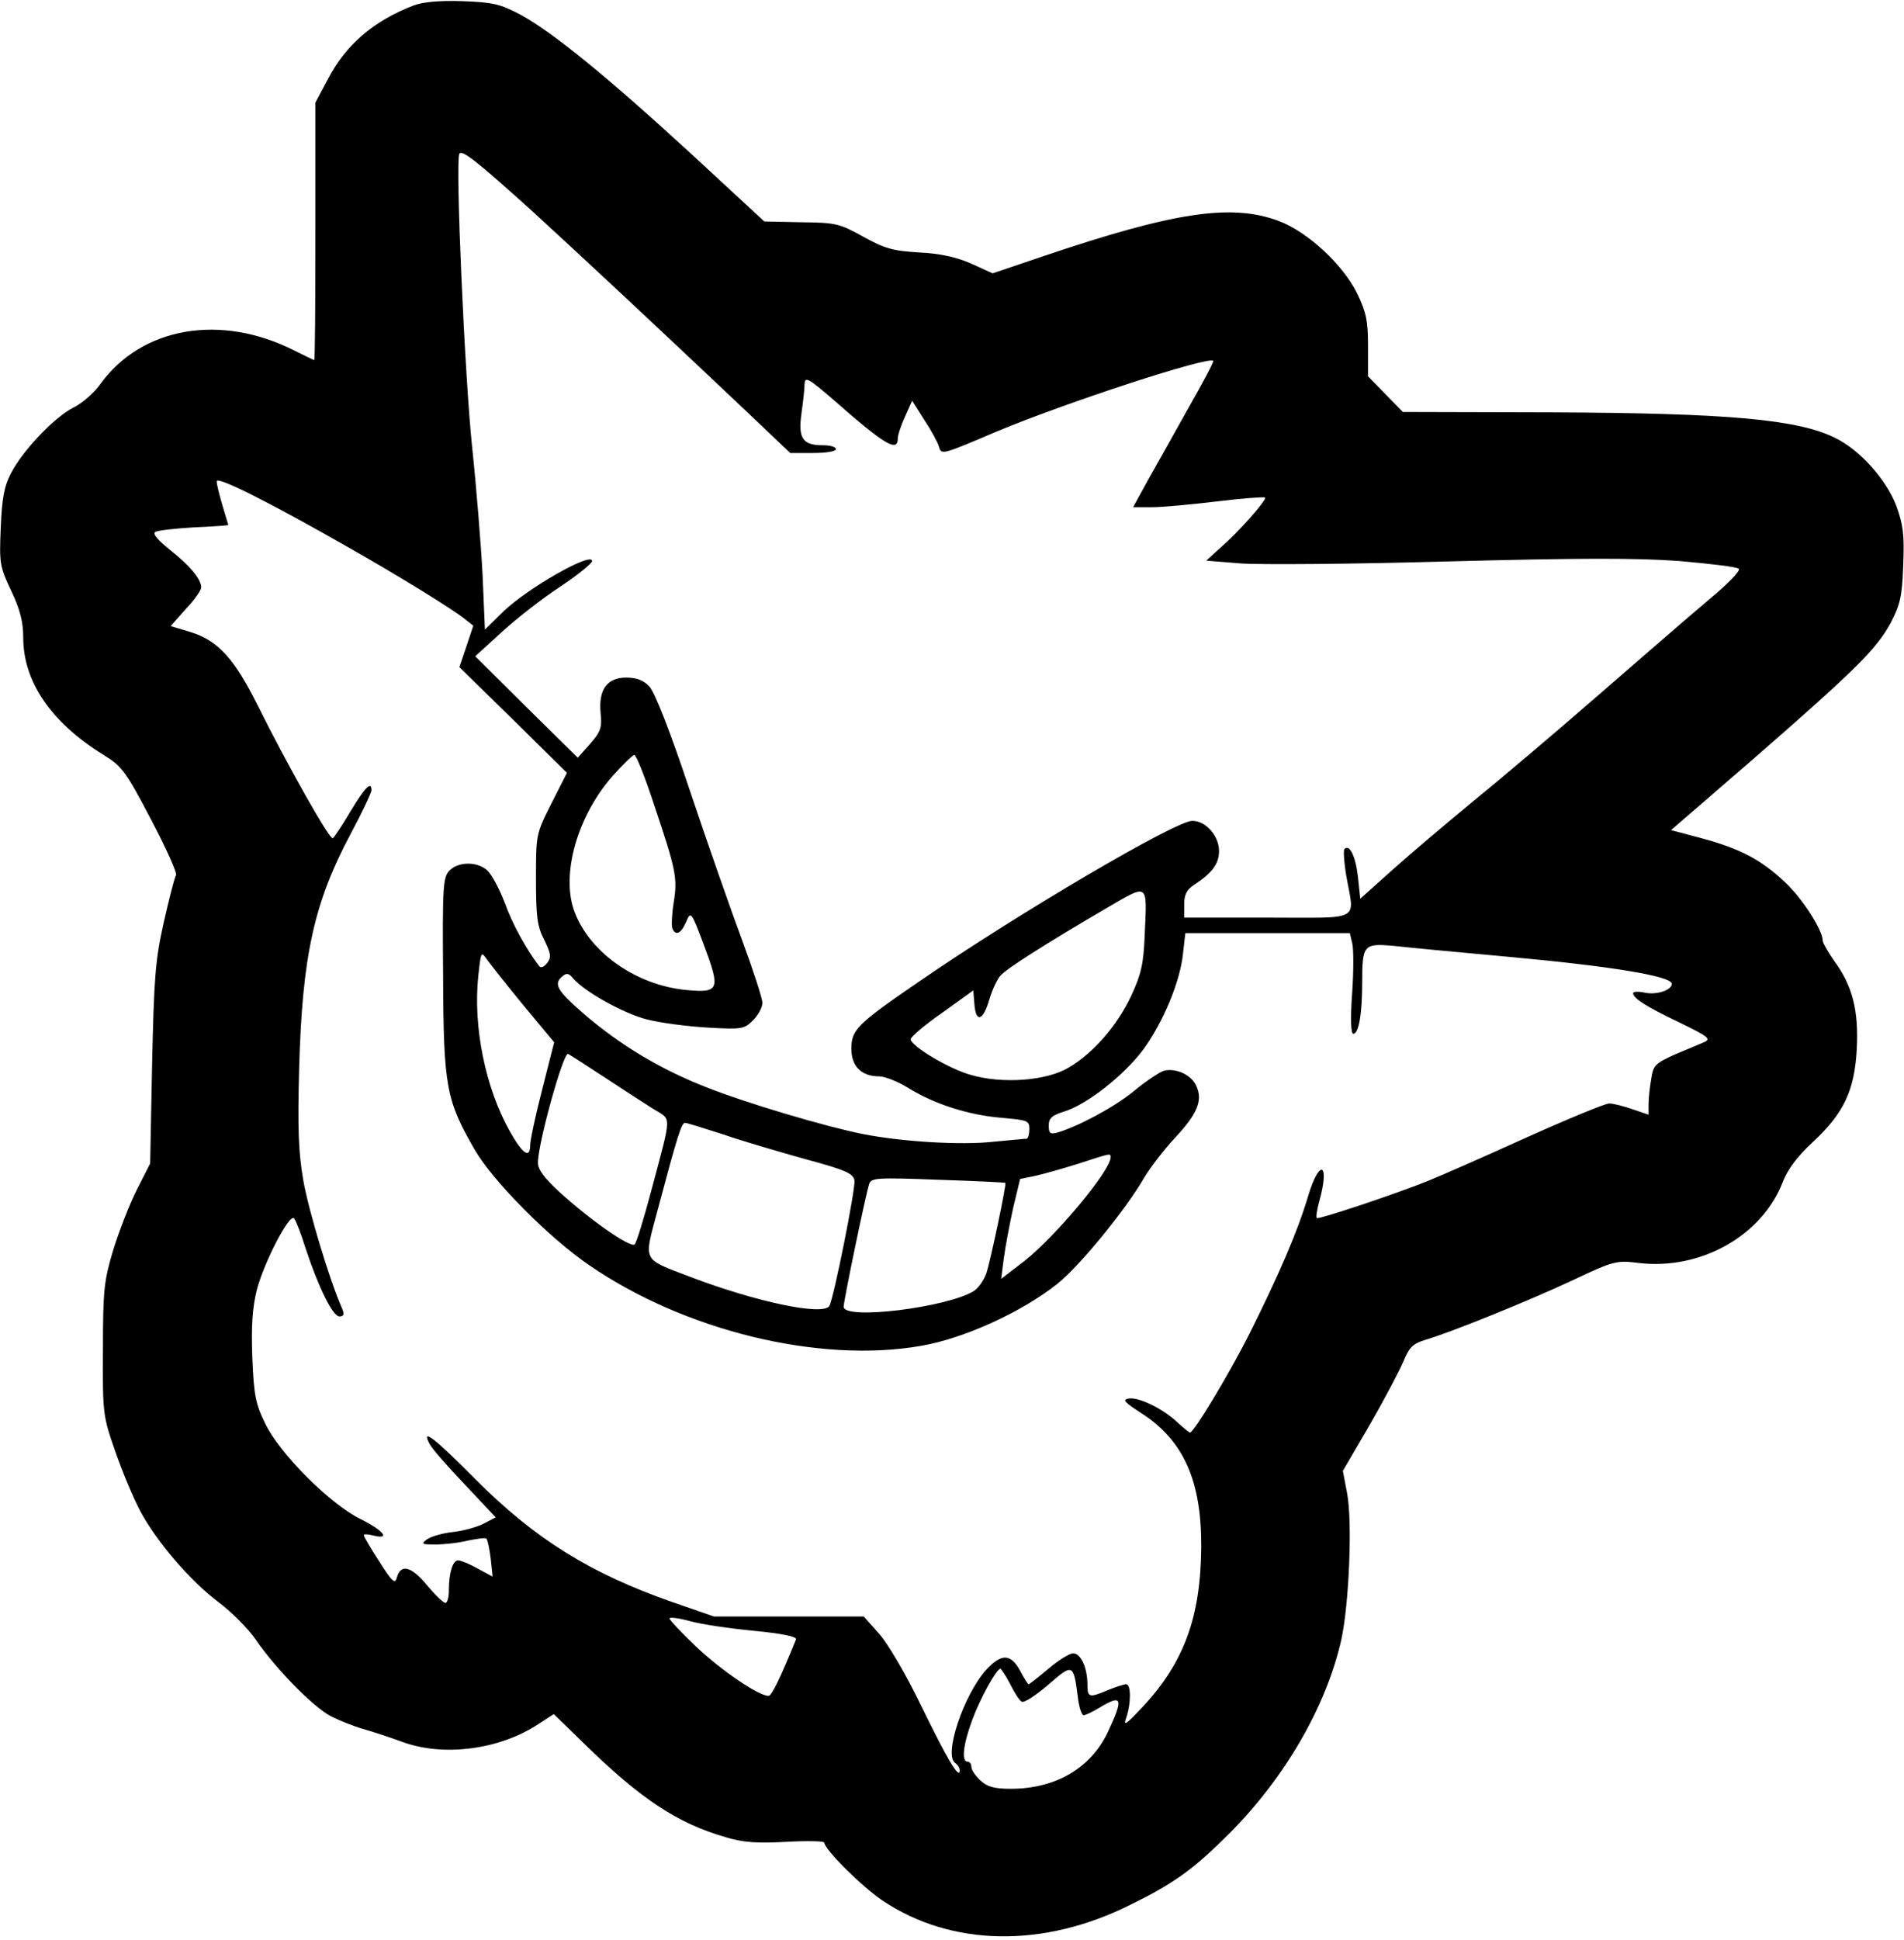 <?xml version="1.0" encoding="UTF-8" standalone="yes"?>
<svg version="1.0" xmlns="http://www.w3.org/2000/svg" width="100%" height="100%" viewBox="0 0 492 501" preserveAspectRatio="xMidYMid meet">
  <g transform="translate(0,501) scale(0.1,-0.1)" fill="#000000" stroke="none">
    <path d="M1069 4996 c-104 -40 -176 -102 -222 -191 l-32 -60 0 -333 c0 -182
-1 -332 -3 -332 -1 0 -24 11 -50 24 -191 97 -395 62 -502 -85 -16 -23 -47 -50
-69 -61 -49 -24 -131 -110 -162 -169 -18 -34 -24 -65 -27 -141 -4 -92 -3 -101
27 -164 23 -48 31 -81 31 -120 0 -115 72 -220 208 -304 47 -29 57 -42 122
-166 39 -74 68 -139 65 -144 -4 -6 -18 -61 -32 -123 -22 -98 -25 -143 -30
-367 l-5 -255 -34 -67 c-19 -37 -46 -107 -61 -155 -24 -80 -27 -103 -27 -258
-1 -167 0 -172 32 -264 18 -52 47 -121 64 -153 42 -79 130 -182 204 -237 33
-25 76 -68 95 -96 53 -77 149 -174 193 -197 23 -12 61 -27 86 -34 25 -7 70
-22 100 -33 106 -39 251 -20 351 46 l40 26 77 -75 c147 -144 242 -207 367
-243 46 -14 82 -16 157 -12 54 3 98 2 98 -2 0 -17 97 -114 151 -150 178 -119
416 -123 641 -10 112 55 162 91 254 183 145 145 251 329 290 501 20 92 29 304
15 378 l-11 58 70 120 c38 66 77 140 87 164 15 36 24 45 58 55 69 21 265 100
380 154 106 50 112 51 170 44 160 -19 319 71 372 210 12 31 37 65 76 101 82
76 109 134 115 242 5 100 -11 163 -59 228 -16 23 -29 46 -29 51 0 28 -53 110
-98 152 -62 58 -115 86 -215 113 l-79 21 214 185 c265 231 315 281 353 349 25
48 30 68 33 150 3 80 0 104 -18 154 -26 67 -92 142 -156 174 -96 49 -278 65
-734 67 l-385 1 -45 46 -45 46 0 79 c0 65 -5 87 -28 135 -37 75 -128 159 -202
187 -122 46 -270 24 -610 -91 l-130 -44 -55 25 c-39 17 -79 26 -135 29 -68 4
-89 10 -145 41 -61 34 -71 36 -160 37 l-95 2 -186 172 c-220 202 -361 317
-444 362 -53 28 -71 32 -150 35 -59 2 -102 -2 -126 -11z m307 -532 c129 -118
324 -300 547 -511 l119 -113 59 0 c33 0 59 4 59 10 0 6 -15 10 -34 10 -52 0
-64 18 -55 82 4 29 8 63 8 76 1 20 9 16 74 -40 134 -118 167 -137 167 -100 0
9 9 35 19 57 l18 40 31 -49 c18 -27 35 -58 38 -69 7 -22 5 -23 146 37 181 76
552 197 563 184 2 -2 -26 -55 -62 -118 -35 -63 -83 -148 -105 -187 l-40 -73
49 0 c26 0 102 7 168 15 65 8 121 12 124 10 5 -6 -69 -90 -117 -131 l-35 -32
87 -7 c47 -4 290 -2 539 5 343 9 487 9 597 1 79 -7 148 -15 153 -20 5 -5 -28
-39 -74 -77 -45 -38 -177 -152 -293 -253 -116 -101 -263 -225 -326 -276 -63
-52 -153 -128 -200 -170 l-85 -76 -6 56 c-6 54 -22 86 -35 72 -3 -3 -1 -35 5
-70 21 -119 43 -107 -204 -107 l-215 0 0 34 c0 25 6 38 26 51 46 30 64 54 64
87 0 39 -34 78 -69 78 -43 0 -447 -237 -706 -415 -162 -111 -175 -125 -175
-174 0 -45 26 -71 72 -71 14 0 48 -13 75 -30 68 -42 156 -70 241 -77 67 -6 72
-7 72 -29 0 -13 -3 -24 -7 -25 -5 0 -44 -4 -88 -8 -81 -9 -234 0 -335 20 -96
19 -302 80 -405 121 -118 46 -223 109 -317 190 -69 60 -79 77 -54 97 10 9 17
7 27 -6 29 -34 131 -91 191 -106 35 -9 105 -18 157 -21 88 -5 94 -4 117 19 13
13 24 33 24 45 0 11 -23 82 -51 158 -28 75 -89 249 -135 386 -51 154 -92 258
-106 273 -15 16 -33 23 -60 23 -49 0 -72 -31 -66 -92 4 -37 0 -48 -27 -79
l-32 -36 -133 131 -132 131 68 62 c38 35 106 88 152 118 45 30 82 60 82 66 0
25 -167 -70 -230 -131 l-47 -46 -6 141 c-4 77 -16 226 -27 330 -19 179 -44
741 -33 758 7 11 46 -20 189 -149z m-477 -867 c129 -73 270 -160 301 -185 l23
-18 -18 -54 -18 -53 139 -136 139 -137 -40 -79 c-40 -79 -40 -80 -40 -194 0
-98 3 -123 21 -158 18 -37 19 -45 8 -60 -9 -11 -16 -14 -21 -8 -34 45 -69 108
-89 164 -14 36 -34 74 -46 84 -26 22 -73 22 -96 -1 -17 -17 -19 -38 -17 -273
1 -286 8 -321 82 -449 47 -81 193 -228 296 -298 246 -169 594 -254 857 -208
111 19 260 87 352 160 58 46 178 193 225 275 15 25 50 71 79 102 58 62 73 97
55 135 -13 29 -55 47 -85 38 -11 -4 -46 -27 -76 -52 -50 -41 -141 -90 -197
-107 -19 -5 -23 -3 -23 18 0 19 8 26 39 36 58 17 155 93 205 160 52 71 96 177
103 249 l6 52 212 0 213 0 6 -25 c4 -14 4 -73 0 -130 -5 -69 -3 -105 3 -105
14 0 23 50 23 134 0 96 4 100 82 93 34 -4 162 -16 283 -27 277 -25 435 -51
435 -71 0 -16 -38 -29 -69 -23 -17 4 -31 3 -31 -1 0 -13 32 -34 120 -76 72
-35 82 -42 65 -50 -11 -5 -45 -19 -76 -32 -51 -23 -57 -28 -62 -63 -4 -22 -7
-51 -7 -66 l0 -27 -41 14 c-23 8 -50 15 -61 15 -10 0 -107 -40 -216 -89 -108
-49 -222 -99 -252 -111 -87 -35 -283 -100 -287 -96 -3 2 0 21 6 43 28 100 1
113 -29 13 -27 -91 -76 -204 -151 -354 -53 -105 -144 -256 -154 -256 -2 0 -17
12 -32 26 -38 36 -100 66 -126 62 -18 -3 -12 -9 34 -39 108 -70 154 -175 153
-344 -1 -180 -44 -298 -150 -412 -44 -47 -52 -53 -44 -30 13 37 13 87 0 87 -6
0 -27 -7 -47 -15 -49 -21 -53 -19 -53 14 0 43 -17 81 -37 81 -9 0 -38 -18 -64
-40 -26 -22 -49 -40 -51 -40 -2 0 -12 16 -22 35 -24 44 -48 45 -87 3 -59 -65
-112 -223 -80 -242 6 -4 11 -13 11 -19 -1 -24 -33 31 -100 168 -38 79 -85 159
-108 185 l-40 45 -193 0 -194 0 -107 37 c-212 74 -356 163 -511 319 -103 104
-140 133 -117 90 5 -11 46 -58 91 -105 l80 -85 -31 -16 c-17 -9 -53 -19 -81
-22 -27 -3 -57 -12 -66 -19 -16 -12 -13 -13 22 -13 22 0 60 4 84 10 24 5 46 8
48 5 3 -3 8 -26 11 -51 l5 -47 -39 21 c-21 12 -44 21 -50 21 -14 0 -24 -32
-24 -77 0 -18 -4 -33 -9 -33 -5 0 -26 20 -47 45 -40 49 -68 57 -78 22 -5 -19
-11 -15 -46 40 -22 34 -40 65 -40 68 0 3 11 3 25 -1 45 -11 26 13 -32 42 -79
38 -211 170 -248 248 -25 51 -29 74 -33 170 -3 82 0 128 12 176 19 71 84 197
96 183 4 -4 18 -39 30 -78 33 -100 70 -175 87 -175 11 0 13 5 8 18 -34 77 -87
254 -101 332 -13 75 -15 136 -11 290 8 290 38 428 133 606 30 56 54 107 54
113 0 25 -17 7 -54 -54 -21 -36 -42 -67 -46 -70 -8 -5 -119 192 -194 343 -60
120 -102 167 -172 189 l-53 16 39 44 c22 23 40 48 40 56 0 21 -29 56 -81 97
-30 24 -45 41 -38 46 6 4 51 9 100 12 49 2 89 5 89 6 0 0 -7 23 -15 50 -8 27
-15 55 -15 63 0 14 136 -54 339 -170z m789 -659 c59 -175 63 -195 53 -258 -5
-30 -6 -60 -4 -67 8 -21 23 -15 36 16 12 28 13 28 46 -60 43 -115 40 -124 -45
-116 -129 12 -249 96 -289 201 -37 96 7 250 100 354 25 28 50 52 54 52 5 0 27
-55 49 -122z m1270 -342 c-3 -76 -9 -102 -35 -158 -36 -77 -98 -148 -161 -185
-58 -35 -173 -43 -254 -19 -54 15 -149 71 -155 91 -1 6 34 36 80 68 l82 59 3
-37 c4 -48 23 -41 39 15 7 24 20 51 28 60 17 19 113 80 270 172 115 67 109 71
103 -66z m-1605 -183 l79 -95 -31 -122 c-17 -66 -31 -131 -31 -144 0 -36 -20
-22 -52 35 -64 113 -96 272 -82 403 7 63 7 64 23 41 9 -12 51 -66 94 -118z
m207 -184 c47 -31 104 -68 128 -83 48 -30 49 -8 -5 -211 -19 -71 -38 -134 -43
-139 -10 -10 -114 62 -194 135 -39 36 -56 58 -56 76 0 50 66 287 78 281 4 -2
45 -28 92 -59z m309 -149 c49 -17 145 -45 213 -64 104 -28 123 -37 126 -55 3
-21 -54 -306 -65 -324 -16 -26 -188 10 -359 75 -127 49 -121 36 -84 175 50
188 61 223 70 223 5 0 49 -14 99 -30z m1001 -59 c0 -34 -141 -203 -223 -268
l-60 -46 7 54 c4 30 15 88 24 129 l18 75 39 8 c22 5 72 19 110 31 86 28 85 28
85 17z m-272 -66 c3 -3 -37 -195 -49 -233 -6 -18 -21 -39 -32 -46 -68 -43
-337 -76 -337 -41 0 15 56 286 66 317 5 16 20 17 177 11 95 -3 173 -7 175 -8z
m-650 -1157 c73 -7 111 -15 109 -22 -41 -101 -63 -146 -71 -146 -26 0 -121 65
-186 126 -39 37 -70 70 -70 74 0 4 24 1 53 -7 28 -8 103 -19 165 -25z m837
-170 c3 -27 10 -48 15 -48 5 0 24 9 42 20 58 35 62 24 20 -65 -44 -92 -135
-145 -250 -145 -43 0 -61 5 -79 22 -13 12 -23 27 -23 35 0 7 -4 13 -10 13 -16
0 -11 45 12 107 20 55 63 133 73 133 2 0 14 -18 25 -39 11 -22 24 -43 30 -46
6 -4 36 16 68 43 64 56 66 56 77 -30z"/>
  </g>
</svg>